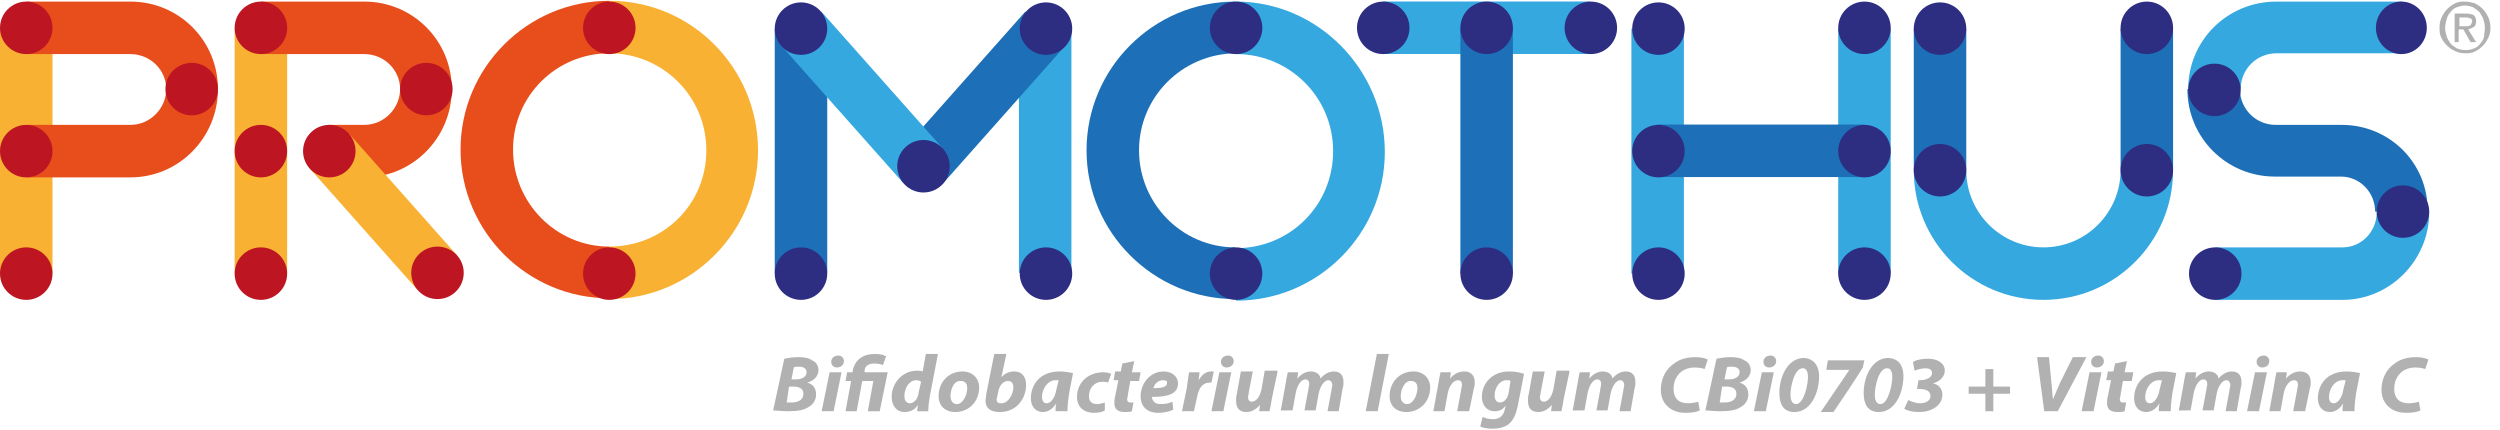 <?xml version="1.0" encoding="utf-8"?>
<!-- Generator: Adobe Illustrator 27.9.0, SVG Export Plug-In . SVG Version: 6.00 Build 0)  -->
<svg version="1.1" id="Layer_1" xmlns="http://www.w3.org/2000/svg" xmlns:xlink="http://www.w3.org/1999/xlink" x="0px" y="0px"
	 viewBox="0 0 314.3 54" style="enable-background:new 0 0 314.3 54;" xml:space="preserve">
<style type="text/css">
	.st0{fill:#B1B1B1;}
	.st1{fill:#35A8E0;}
	.st2{fill:#2D2E82;}
	.st3{fill:#1D70B7;}
	.st4{fill:#F8B133;}
	.st5{fill:#E84E1B;}
	.st6{fill:#BD1622;}
</style>
<g>
	<path class="st0" d="M98.6,45.1c0.5-0.1,1.1-0.2,1.8-0.2c0.7,0,1.3,0.1,1.7,0.4c0.5,0.2,0.8,0.7,0.8,1.2c0,0.9-0.7,1.4-1.4,1.6v0
		c0.7,0.2,1.1,0.7,1.1,1.5c0,0.7-0.4,1.3-1,1.6c-0.6,0.4-1.5,0.5-2.6,0.5c-0.8,0-1.4-0.1-1.8-0.1L98.6,45.1z M98.9,50.6
		c0.2,0,0.4,0,0.6,0c0.8,0,1.5-0.3,1.5-1.1c0-0.7-0.6-0.9-1.3-0.9h-0.5L98.9,50.6z M99.5,47.7h0.5c0.8,0,1.4-0.3,1.4-0.9
		c0-0.5-0.4-0.7-1-0.7c-0.3,0-0.5,0-0.6,0.1L99.5,47.7z"/>
	<path class="st0" d="M103.3,51.7l1-4.9h1.5l-1,4.9H103.3z M104.5,45.5c0-0.5,0.4-0.8,0.9-0.8c0.4,0,0.7,0.3,0.7,0.7
		c0,0.5-0.4,0.8-0.9,0.8C104.8,46.2,104.5,45.9,104.5,45.5z"/>
	<path class="st0" d="M106.3,51.7l0.7-3.8h-0.7l0.2-1.1h0.7l0-0.2c0.3-1.4,1.3-2.1,2.8-2.1c0.6,0,1.1,0.1,1.4,0.3l-0.4,1.1
		c-0.2-0.1-0.6-0.2-1.1-0.2c-0.9,0-1.2,0.5-1.2,0.9l0,0.2h2.9l-1,4.9h-1.5l0.7-3.8h-1.4l-0.7,3.8H106.3z"/>
	<path class="st0" d="M117.9,44.6l-1,5.2c-0.1,0.6-0.2,1.3-0.2,1.9h-1.4l0.1-0.8h0c-0.4,0.7-1.1,0.9-1.7,0.9c-0.9,0-1.6-0.7-1.6-1.9
		c0-1.7,1.3-3.3,3.2-3.3c0.2,0,0.5,0,0.7,0.1l0.4-2.2H117.9z M115.8,48c-0.1-0.1-0.3-0.2-0.6-0.2c-0.9,0-1.5,1-1.5,2
		c0,0.6,0.3,0.9,0.7,0.9c0.4,0,1-0.4,1.1-1.4L115.8,48z"/>
	<path class="st0" d="M123.1,48.7c0,1.8-1.3,3.1-3,3.1c-1.3,0-2.1-0.8-2.1-2c0-1.7,1.2-3.1,3-3.1C122.3,46.7,123.1,47.6,123.1,48.7z
		 M119.5,49.8c0,0.6,0.3,1,0.8,1c0.8,0,1.3-1.2,1.3-2c0-0.5-0.2-0.9-0.8-0.9C119.9,47.8,119.5,49,119.5,49.8z"/>
	<path class="st0" d="M126.5,44.6l-0.6,2.8h0c0.4-0.4,0.9-0.7,1.6-0.7c1.1,0,1.5,0.8,1.5,1.7c0,1.6-1.1,3.4-3.3,3.4
		c-1.2,0-1.8-0.5-1.8-1.4c0-0.3,0.1-0.6,0.1-0.9l1-5H126.5z M125.4,49.7c0,0.2-0.1,0.3-0.1,0.5c0,0.4,0.2,0.5,0.6,0.5
		c0.9,0,1.5-1.2,1.5-2c0-0.5-0.2-0.8-0.7-0.8c-0.5,0-1.1,0.5-1.2,1.4L125.4,49.7z"/>
	<path class="st0" d="M132.7,51.7c0-0.3,0-0.6,0.1-1h0c-0.5,0.8-1.1,1.1-1.7,1.1c-0.9,0-1.5-0.7-1.5-1.7c0-1.7,1.1-3.4,3.6-3.4
		c0.6,0,1.2,0.1,1.7,0.2l-0.5,2.6c-0.1,0.6-0.2,1.6-0.2,2.2H132.7z M133.1,47.8c-0.1,0-0.3,0-0.4,0c-1,0-1.7,1.1-1.7,2.1
		c0,0.5,0.2,0.8,0.6,0.8c0.4,0,1-0.5,1.2-1.7L133.1,47.8z"/>
	<path class="st0" d="M138.9,51.6c-0.3,0.2-0.8,0.3-1.4,0.3c-1.2,0-2.1-0.7-2.1-2c0-1.8,1.4-3.1,3.3-3.1c0.4,0,0.8,0.1,1,0.2
		l-0.4,1.1c-0.2-0.1-0.4-0.1-0.7-0.1c-1.1,0-1.7,0.9-1.7,1.8c0,0.7,0.4,1,1,1c0.4,0,0.7-0.1,1-0.2L138.9,51.6z"/>
	<path class="st0" d="M142.6,45.4l-0.3,1.4h1.1l-0.2,1.1h-1.1l-0.3,1.7c0,0.2-0.1,0.5-0.1,0.6c0,0.2,0.1,0.4,0.4,0.4
		c0.1,0,0.3,0,0.4,0l-0.2,1.1c-0.2,0.1-0.6,0.1-0.9,0.1c-0.9,0-1.3-0.4-1.3-1.1c0-0.3,0-0.5,0.1-0.9l0.4-2h-0.6l0.2-1.1h0.7l0.2-1
		L142.6,45.4z"/>
	<path class="st0" d="M147.5,51.5c-0.6,0.3-1.3,0.4-1.9,0.4c-1.4,0-2.2-0.8-2.2-2.1c0-1.5,1.1-3.1,2.9-3.1c1,0,1.8,0.6,1.8,1.5
		c0,1.3-1.2,1.7-3.3,1.7c0,0.1,0.1,0.4,0.2,0.5c0.2,0.3,0.5,0.4,1,0.4c0.5,0,1-0.1,1.4-0.3L147.5,51.5z M146.2,47.8
		c-0.7,0-1.1,0.6-1.2,1c1.2,0,1.7-0.2,1.7-0.6C146.8,47.9,146.6,47.8,146.2,47.8z"/>
	<path class="st0" d="M148.6,51.7l0.6-2.9c0.1-0.7,0.2-1.6,0.3-2h1.3c0,0.3-0.1,0.7-0.1,1h0c0.4-0.7,0.9-1.1,1.6-1.1
		c0.1,0,0.2,0,0.3,0l-0.3,1.4c-0.1,0-0.2,0-0.2,0c-1,0-1.4,0.8-1.6,1.8l-0.4,1.8H148.6z"/>
	<path class="st0" d="M152.3,51.7l1-4.9h1.5l-1,4.9H152.3z M153.5,45.5c0-0.5,0.4-0.8,0.9-0.8c0.4,0,0.7,0.3,0.7,0.7
		c0,0.5-0.4,0.8-0.9,0.8C153.8,46.2,153.5,45.9,153.5,45.5z"/>
	<path class="st0" d="M160.6,46.8l-0.7,3.3c-0.1,0.6-0.2,1.2-0.3,1.6h-1.3l0.1-0.8h0c-0.5,0.6-1.1,0.9-1.7,0.9
		c-0.8,0-1.3-0.4-1.3-1.4c0-0.3,0-0.6,0.1-0.9l0.5-2.8h1.5l-0.5,2.6c0,0.2-0.1,0.5-0.1,0.6c0,0.3,0.1,0.6,0.5,0.6
		c0.5,0,1-0.6,1.2-1.6l0.4-2.3H160.6z"/>
	<path class="st0" d="M161,51.7l0.6-3.3c0.1-0.6,0.2-1.2,0.3-1.6h1.3l-0.1,0.8h0c0.5-0.6,1.1-0.9,1.7-0.9c0.8,0,1.2,0.5,1.2,0.9
		c0.5-0.6,1.1-0.9,1.7-0.9c0.8,0,1.2,0.5,1.2,1.3c0,0.2,0,0.6-0.1,0.8l-0.5,2.9h-1.4l0.5-2.7c0-0.2,0.1-0.4,0.1-0.6
		c0-0.3-0.2-0.6-0.5-0.6c-0.5,0-1,0.7-1.2,1.6l-0.4,2.2h-1.4l0.5-2.7c0-0.2,0.1-0.4,0.1-0.6c0-0.3-0.1-0.6-0.5-0.6
		c-0.5,0-1,0.7-1.2,1.7l-0.4,2.2H161z"/>
	<path class="st0" d="M171.7,51.7l1.4-7.2h1.5l-1.4,7.2H171.7z"/>
	<path class="st0" d="M179.8,48.7c0,1.8-1.3,3.1-3,3.1c-1.3,0-2.1-0.8-2.1-2c0-1.7,1.2-3.1,3-3.1C179,46.7,179.8,47.6,179.8,48.7z
		 M176.1,49.8c0,0.6,0.3,1,0.8,1c0.8,0,1.3-1.2,1.3-2c0-0.5-0.2-0.9-0.8-0.9C176.6,47.8,176.1,49,176.1,49.8z"/>
	<path class="st0" d="M180.2,51.7l0.6-3.3c0.1-0.6,0.2-1.2,0.3-1.6h1.3l-0.1,0.8h0c0.5-0.6,1.1-0.9,1.8-0.9c0.8,0,1.3,0.5,1.3,1.3
		c0,0.2,0,0.6-0.1,0.8l-0.6,2.9h-1.5l0.5-2.7c0-0.2,0.1-0.4,0.1-0.6c0-0.3-0.1-0.6-0.5-0.6c-0.5,0-1.1,0.6-1.3,1.7l-0.4,2.2H180.2z"
		/>
	<path class="st0" d="M186.4,52.4c0.3,0.2,0.9,0.3,1.3,0.3c0.7,0,1.3-0.3,1.5-1.3l0.1-0.4h0c-0.4,0.5-0.8,0.7-1.4,0.7
		c-1,0-1.6-0.8-1.6-1.8c0-1.6,1.2-3.2,3.4-3.2c0.7,0,1.3,0.1,1.9,0.3l-0.8,4.1c-0.2,0.9-0.5,1.7-1.1,2.2c-0.5,0.4-1.3,0.6-2,0.6
		s-1.3-0.1-1.6-0.3L186.4,52.4z M189.9,47.9c-0.1-0.1-0.3-0.1-0.5-0.1c-0.9,0-1.5,1-1.5,1.9c0,0.5,0.2,0.9,0.7,0.9
		c0.5,0,1-0.5,1.1-1.4L189.9,47.9z"/>
	<path class="st0" d="M197.3,46.8l-0.7,3.3c-0.1,0.6-0.2,1.2-0.3,1.6h-1.3l0.1-0.8h0c-0.5,0.6-1.1,0.9-1.7,0.9
		c-0.8,0-1.3-0.4-1.3-1.4c0-0.3,0-0.6,0.1-0.9l0.5-2.8h1.5l-0.5,2.6c0,0.2-0.1,0.5-0.1,0.6c0,0.3,0.1,0.6,0.5,0.6
		c0.5,0,1-0.6,1.2-1.6l0.4-2.3H197.3z"/>
	<path class="st0" d="M197.7,51.7l0.6-3.3c0.1-0.6,0.2-1.2,0.3-1.6h1.3l-0.1,0.8h0c0.5-0.6,1.1-0.9,1.7-0.9c0.8,0,1.2,0.5,1.2,0.9
		c0.5-0.6,1.1-0.9,1.7-0.9c0.8,0,1.2,0.5,1.2,1.3c0,0.2,0,0.6-0.1,0.8l-0.5,2.9h-1.4l0.5-2.7c0-0.2,0.1-0.4,0.1-0.6
		c0-0.3-0.2-0.6-0.5-0.6c-0.5,0-1,0.7-1.2,1.6l-0.4,2.2h-1.4l0.5-2.7c0-0.2,0.1-0.4,0.1-0.6c0-0.3-0.1-0.6-0.5-0.6
		c-0.5,0-1,0.7-1.2,1.7l-0.4,2.2H197.7z"/>
	<path class="st0" d="M213.7,51.6c-0.4,0.2-1,0.3-1.8,0.3c-1.8,0-3.1-1.1-3.1-2.9c0-1.5,0.7-2.7,1.8-3.4c0.7-0.5,1.6-0.7,2.6-0.7
		c0.8,0,1.3,0.2,1.5,0.3l-0.4,1.2c-0.2-0.1-0.7-0.2-1.3-0.2s-1.2,0.2-1.6,0.5c-0.6,0.5-1,1.2-1,2.2c0,1.1,0.6,1.8,1.8,1.8
		c0.5,0,1-0.1,1.3-0.2L213.7,51.6z"/>
	<path class="st0" d="M215.8,45.1c0.5-0.1,1.1-0.2,1.8-0.2c0.7,0,1.3,0.1,1.7,0.4c0.5,0.2,0.8,0.7,0.8,1.2c0,0.9-0.7,1.4-1.4,1.6v0
		c0.7,0.2,1.1,0.7,1.1,1.5c0,0.7-0.4,1.3-1,1.6c-0.6,0.4-1.5,0.5-2.6,0.5c-0.8,0-1.4-0.1-1.8-0.1L215.8,45.1z M216.2,50.6
		c0.2,0,0.4,0,0.6,0c0.8,0,1.5-0.3,1.5-1.1c0-0.7-0.6-0.9-1.3-0.9h-0.5L216.2,50.6z M216.8,47.7h0.5c0.8,0,1.4-0.3,1.4-0.9
		c0-0.5-0.4-0.7-1-0.7c-0.3,0-0.5,0-0.6,0.1L216.8,47.7z"/>
	<path class="st0" d="M220.5,51.7l1-4.9h1.5l-1,4.9H220.5z M221.7,45.5c0-0.5,0.4-0.8,0.9-0.8c0.4,0,0.7,0.3,0.7,0.7
		c0,0.5-0.4,0.8-0.9,0.8C222,46.2,221.7,45.9,221.7,45.5z"/>
	<path class="st0" d="M228.7,47.3c0,2-1,4.5-3.1,4.5c-1.4,0-1.9-1-1.9-2.4c0-2.1,1.1-4.4,3.1-4.4C228.2,45.1,228.7,46.2,228.7,47.3z
		 M225.1,49.6c0,0.5,0.1,1.2,0.7,1.2c1,0,1.5-2.5,1.5-3.4c0-0.4-0.1-1.1-0.6-1.1C225.6,46.2,225.1,48.6,225.1,49.6z"/>
	<path class="st0" d="M234.4,45.2l-0.2,1c-1.2,1.9-2.4,3.7-3.7,5.6h-1.6c1.2-1.8,2.4-3.5,3.6-5.3v0h-2.9l0.2-1.2H234.4z"/>
	<path class="st0" d="M239.3,47.3c0,2-1,4.5-3.1,4.5c-1.4,0-1.9-1-1.9-2.4c0-2.1,1.1-4.4,3.1-4.4C238.9,45.1,239.3,46.2,239.3,47.3z
		 M235.7,49.6c0,0.5,0.1,1.2,0.7,1.2c1,0,1.5-2.5,1.5-3.4c0-0.4-0.1-1.1-0.6-1.1C236.2,46.2,235.7,48.6,235.7,49.6z"/>
	<path class="st0" d="M239.9,50.3c0.3,0.1,0.8,0.4,1.5,0.4c0.8,0,1.3-0.4,1.3-0.9c0-0.6-0.5-0.9-1.4-0.9H241l0.2-1.1h0.2
		c0.7,0,1.5-0.3,1.5-0.9c0-0.3-0.2-0.6-0.8-0.6c-0.6,0-1.1,0.2-1.4,0.3l-0.2-1.1c0.5-0.3,1.2-0.4,1.9-0.4c1.1,0,2.1,0.5,2.1,1.5
		c0,0.8-0.7,1.4-1.5,1.6l0,0c0.7,0.1,1.2,0.7,1.2,1.4c0,1.4-1.4,2.2-2.9,2.2c-0.9,0-1.6-0.2-1.9-0.4L239.9,50.3z"/>
	<path class="st0" d="M250.6,46.4v2.2h2.1v0.9h-2.1v2.2h-1v-2.2h-2.1v-0.9h2.1v-2.2H250.6z"/>
	<path class="st0" d="M257,51.7l-0.9-6.8h1.5l0.3,3.2c0.1,0.7,0.1,1.4,0.2,2.1h0c0.3-0.7,0.6-1.4,0.9-2.1l1.6-3.2h1.7l-3.6,6.8H257z
		"/>
	<path class="st0" d="M261.7,51.7l1-4.9h1.5l-1,4.9H261.7z M262.9,45.5c0-0.5,0.4-0.8,0.9-0.8c0.4,0,0.7,0.3,0.7,0.7
		c0,0.5-0.4,0.8-0.9,0.8C263.2,46.2,262.9,45.9,262.9,45.5z"/>
	<path class="st0" d="M267.4,45.4l-0.3,1.4h1.1l-0.2,1.1h-1.1l-0.3,1.7c0,0.2-0.1,0.5-0.1,0.6c0,0.2,0.1,0.4,0.4,0.4
		c0.1,0,0.3,0,0.4,0l-0.2,1.1c-0.2,0.1-0.6,0.1-0.9,0.1c-0.9,0-1.3-0.4-1.3-1.1c0-0.3,0-0.5,0.1-0.9l0.4-2h-0.6l0.2-1.1h0.7l0.2-1
		L267.4,45.4z"/>
	<path class="st0" d="M271.4,51.7c0-0.3,0-0.6,0.1-1h0c-0.5,0.8-1.1,1.1-1.7,1.1c-0.9,0-1.5-0.7-1.5-1.7c0-1.7,1.1-3.4,3.6-3.4
		c0.6,0,1.2,0.1,1.7,0.2l-0.5,2.6c-0.1,0.6-0.2,1.6-0.2,2.2H271.4z M271.8,47.8c-0.1,0-0.3,0-0.4,0c-1,0-1.7,1.1-1.7,2.1
		c0,0.5,0.2,0.8,0.6,0.8c0.4,0,1-0.5,1.2-1.7L271.8,47.8z"/>
	<path class="st0" d="M273.9,51.7l0.6-3.3c0.1-0.6,0.2-1.2,0.3-1.6h1.3l-0.1,0.8h0c0.5-0.6,1.1-0.9,1.7-0.9c0.8,0,1.2,0.5,1.2,0.9
		c0.5-0.6,1.1-0.9,1.7-0.9c0.8,0,1.2,0.5,1.2,1.3c0,0.2,0,0.6-0.1,0.8l-0.5,2.9h-1.4l0.5-2.7c0-0.2,0.1-0.4,0.1-0.6
		c0-0.3-0.2-0.6-0.5-0.6c-0.5,0-1,0.7-1.2,1.6l-0.4,2.2h-1.4l0.5-2.7c0-0.2,0.1-0.4,0.1-0.6c0-0.3-0.1-0.6-0.5-0.6
		c-0.5,0-1,0.7-1.2,1.7l-0.4,2.2H273.9z"/>
	<path class="st0" d="M282.5,51.7l1-4.9h1.5l-1,4.9H282.5z M283.7,45.5c0-0.5,0.4-0.8,0.9-0.8c0.4,0,0.7,0.3,0.7,0.7
		c0,0.5-0.4,0.8-0.9,0.8C284,46.2,283.7,45.9,283.7,45.5z"/>
	<path class="st0" d="M285.3,51.7l0.6-3.3c0.1-0.6,0.2-1.2,0.3-1.6h1.3l-0.1,0.8h0c0.5-0.6,1.1-0.9,1.8-0.9c0.8,0,1.3,0.5,1.3,1.3
		c0,0.2,0,0.6-0.1,0.8l-0.6,2.9h-1.5l0.5-2.7c0-0.2,0.1-0.4,0.1-0.6c0-0.3-0.1-0.6-0.5-0.6c-0.5,0-1.1,0.6-1.3,1.7l-0.4,2.2H285.3z"
		/>
	<path class="st0" d="M294.5,51.7c0-0.3,0-0.6,0.1-1h0c-0.5,0.8-1.1,1.1-1.7,1.1c-0.9,0-1.5-0.7-1.5-1.7c0-1.7,1.1-3.4,3.6-3.4
		c0.6,0,1.2,0.1,1.7,0.2l-0.5,2.6c-0.1,0.6-0.2,1.6-0.2,2.2H294.5z M294.9,47.8c-0.1,0-0.3,0-0.4,0c-1,0-1.7,1.1-1.7,2.1
		c0,0.5,0.2,0.8,0.6,0.8c0.4,0,1-0.5,1.2-1.7L294.9,47.8z"/>
	<path class="st0" d="M304.3,51.6c-0.4,0.2-1,0.3-1.8,0.3c-1.8,0-3.1-1.1-3.1-2.9c0-1.5,0.7-2.7,1.8-3.4c0.7-0.5,1.6-0.7,2.6-0.7
		c0.8,0,1.3,0.2,1.5,0.3l-0.4,1.2c-0.2-0.1-0.7-0.2-1.3-0.2c-0.6,0-1.2,0.2-1.6,0.5c-0.6,0.5-1,1.2-1,2.2c0,1.1,0.6,1.8,1.8,1.8
		c0.5,0,1-0.1,1.3-0.2L304.3,51.6z"/>
</g>
<g>
	<g>
		<g>
			
				<rect x="183.6" y="-9.6" transform="matrix(6.123234e-17 -1 1 6.123234e-17 183.445 190.388)" class="st1" width="6.6" height="26.1"/>
			<circle class="st2" cx="173.9" cy="3.5" r="3.3"/>
			<circle class="st2" cx="200" cy="3.5" r="3.3"/>
			<rect x="183.6" y="3.5" class="st3" width="6.6" height="30.9"/>
			<circle class="st2" cx="186.9" cy="3.5" r="3.3"/>
			<circle class="st2" cx="186.9" cy="34.4" r="3.3"/>
		</g>
		<g>
			<path class="st1" d="M155.4,0.2C155.4,0.2,155.3,0.2,155.4,0.2l0,6.6c0,0,0,0,0,0c6.7,0,12.2,5.4,12.2,12.2s-5.4,12.2-12.2,12.2
				c0,0,0,0,0,0v6.6c0,0,0,0,0,0c10.3,0,18.7-8.4,18.7-18.7S165.7,0.2,155.4,0.2z"/>
			<path class="st3" d="M155.3,31.1c-6.7,0-12.1-5.5-12.1-12.2s5.4-12.1,12.1-12.2V0.2c-10.3,0-18.7,8.4-18.7,18.7
				s8.4,18.7,18.7,18.7V31.1z"/>
			<circle class="st2" cx="155.4" cy="3.5" r="3.3"/>
			<circle class="st2" cx="155.4" cy="34.4" r="3.3"/>
		</g>
		<g>
			<rect x="205.1" y="3.6" class="st1" width="6.6" height="30.8"/>
			<circle class="st2" cx="208.5" cy="3.6" r="3.3"/>
			<circle class="st2" cx="208.5" cy="34.4" r="3.3"/>
			<rect x="231.1" y="3.6" class="st1" width="6.6" height="30.8"/>
			<circle class="st2" cx="234.4" cy="34.4" r="3.3"/>
			<circle class="st2" cx="234.4" cy="3.5" r="3.3"/>
			
				<rect x="218.1" y="5.9" transform="matrix(6.123234e-17 -1 1 6.123234e-17 202.381 240.359)" class="st3" width="6.6" height="26.1"/>
			<circle class="st2" cx="234.4" cy="19" r="3.3"/>
			<circle class="st2" cx="208.5" cy="19" r="3.3"/>
		</g>
		<g>
			<rect x="240.6" y="3.6" class="st3" width="6.6" height="17.8"/>
			<circle class="st2" cx="243.9" cy="3.6" r="3.3"/>
			<rect x="266.6" y="3.6" class="st3" width="6.6" height="17.8"/>
			<circle class="st2" cx="269.9" cy="3.5" r="3.3"/>
			<path class="st1" d="M266.6,21.4c0,5.3-4.3,9.7-9.7,9.7c-5.3,0-9.7-4.3-9.7-9.7h-6.6c0,9,7.3,16.3,16.3,16.3
				c9,0,16.3-7.3,16.3-16.3H266.6z"/>
			<circle class="st2" cx="243.9" cy="21.4" r="3.3"/>
			<circle class="st2" cx="269.9" cy="21.4" r="3.3"/>
		</g>
		<g>
			<path class="st3" d="M294.4,15.7L294.4,15.7h-8.3v0c0,0,0,0,0,0c-2.5,0-4.5-2-4.5-4.5h-6.6c0,6.1,4.9,11,11,11c0,0,0,0,0,0v0
				l8.3,0c2.4,0,4.3,2,4.3,4.4h6.6C305.3,20.6,300.5,15.7,294.4,15.7z"/>
			<path class="st1" d="M286.2,0.2L286.2,0.2C286.2,0.2,286.2,0.2,286.2,0.2c-6.2,0-11.1,4.9-11.1,11h6.6c0-2.5,2-4.5,4.5-4.5
				c0,0,0,0,0.1,0H302V0.2H286.2z"/>
			<path class="st1" d="M298.8,26.7c0,2.4-1.9,4.4-4.3,4.4v0h-16v6.6h16c6,0,10.9-5,10.9-11H298.8z"/>
			<ellipse class="st2" cx="301.9" cy="3.5" rx="3.2" ry="3.3"/>
			<circle class="st2" cx="278.5" cy="34.4" r="3.3"/>
			<circle class="st2" cx="302.1" cy="26.6" r="3.3"/>
			<circle class="st2" cx="278.4" cy="11.3" r="3.3"/>
		</g>
		<g>
			<rect x="128.1" y="3.6" class="st1" width="6.6" height="30.7"/>
			
				<rect x="120.5" y="0.7" transform="matrix(-0.748 -0.664 0.664 -0.748 208.226 103.596)" class="st3" width="6.6" height="23"/>
			<rect x="97.4" y="3.6" class="st3" width="6.6" height="30.7"/>
			<circle class="st2" cx="100.7" cy="34.4" r="3.3"/>
			<circle class="st2" cx="131.5" cy="3.6" r="3.3"/>
			<circle class="st2" cx="131.5" cy="34.4" r="3.3"/>
			
				<rect x="105.1" y="0.7" transform="matrix(0.748 -0.664 0.664 0.748 19.237 75.1)" class="st1" width="6.6" height="23"/>
			<circle class="st2" cx="100.7" cy="3.6" r="3.3"/>
			<circle class="st2" cx="116.1" cy="20.9" r="3.3"/>
		</g>
		<g>
			<path class="st4" d="M76.6,0.1C76.6,0.1,76.6,0.1,76.6,0.1l0,6.6c0,0,0,0,0,0c6.7,0,12.2,5.4,12.2,12.2S83.4,31,76.6,31
				c0,0,0,0,0,0v6.6c0,0,0,0,0,0c10.3,0,18.7-8.4,18.7-18.7S87,0.1,76.6,0.1z"/>
			<path class="st5" d="M76.6,31c-6.7,0-12.1-5.5-12.1-12.2S69.9,6.7,76.6,6.7V0.1c-10.3,0-18.7,8.4-18.7,18.7s8.4,18.7,18.7,18.7
				V31z"/>
			<circle class="st6" cx="76.6" cy="3.5" r="3.3"/>
			<circle class="st6" cx="76.6" cy="34.4" r="3.3"/>
		</g>
		<g>
			<rect x="29.5" y="3.6" class="st4" width="6.6" height="30.8"/>
			<path class="st5" d="M45.8,0.2L45.8,0.2l-13,0v6.6h13l0,0c2.5,0,4.5,2,4.5,4.4s-2,4.5-4.5,4.5v0h-4.6v6.6h4.6l0,0
				c6.1,0,11-5,11-11.1S51.9,0.2,45.8,0.2z"/>
			<circle class="st6" cx="53.6" cy="11.2" r="3.3"/>
			<circle class="st6" cx="32.8" cy="19" r="3.3"/>
			<circle class="st6" cx="32.8" cy="3.5" r="3.3"/>
			<circle class="st6" cx="32.8" cy="34.4" r="3.3"/>
			
				<rect x="44.9" y="16.5" transform="matrix(0.748 -0.664 0.664 0.748 -5.528 38.734)" class="st4" width="6.6" height="20.3"/>
			<circle class="st6" cx="41.4" cy="19" r="3.3"/>
			<circle class="st6" cx="55" cy="34.3" r="3.3"/>
		</g>
		<g>
			<rect x="0" y="3.6" class="st4" width="6.6" height="30.8"/>
			<circle class="st6" cx="3.3" cy="34.4" r="3.3"/>
			<path class="st5" d="M16.4,0.2L16.4,0.2l-13,0v6.6h13l0,0c2.5,0,4.5,2,4.5,4.4s-2,4.5-4.5,4.5v0h-13v6.6h13l0,0
				c6.1,0,11-5,11-11.1S22.5,0.2,16.4,0.2z"/>
			<circle class="st6" cx="3.3" cy="19" r="3.3"/>
			<circle class="st6" cx="3.3" cy="3.5" r="3.3"/>
			<circle class="st6" cx="24.1" cy="11.2" r="3.3"/>
		</g>
	</g>
	<g>
		<path class="st0" d="M313.1,3.5c0,0.5-0.1,0.9-0.3,1.3c-0.2,0.4-0.4,0.7-0.7,1c-0.3,0.3-0.6,0.5-1,0.7c-0.4,0.2-0.8,0.2-1.2,0.2
			c-0.5,0-0.9-0.1-1.3-0.3c-0.4-0.2-0.7-0.4-1-0.7c-0.3-0.3-0.5-0.6-0.7-1c-0.2-0.4-0.2-0.8-0.2-1.3c0-0.5,0.1-0.9,0.3-1.3
			c0.2-0.4,0.4-0.7,0.7-1c0.3-0.3,0.6-0.5,1-0.7c0.4-0.2,0.8-0.2,1.2-0.2c0.4,0,0.8,0.1,1.2,0.2c0.4,0.2,0.7,0.4,1,0.7
			c0.3,0.3,0.5,0.6,0.7,1C313,2.5,313.1,3,313.1,3.5z M312.4,3.5c0-0.4-0.1-0.8-0.2-1.1c-0.1-0.3-0.3-0.6-0.5-0.9
			c-0.2-0.2-0.5-0.4-0.8-0.6c-0.3-0.1-0.6-0.2-1-0.2c-0.4,0-0.7,0.1-1,0.2c-0.3,0.1-0.6,0.3-0.8,0.6c-0.2,0.2-0.4,0.5-0.5,0.9
			s-0.2,0.7-0.2,1.1c0,0.4,0.1,0.7,0.2,1.1c0.1,0.3,0.3,0.6,0.5,0.9c0.2,0.2,0.5,0.4,0.8,0.6c0.3,0.1,0.7,0.2,1.1,0.2
			c0.4,0,0.7-0.1,1-0.2c0.3-0.1,0.6-0.3,0.8-0.6c0.2-0.2,0.4-0.5,0.5-0.9C312.3,4.2,312.4,3.9,312.4,3.5z M309.2,5.3h-0.6V1.7h1.4
			c0.4,0,0.8,0.1,1,0.2c0.2,0.2,0.3,0.4,0.3,0.8c0,0.3-0.1,0.6-0.3,0.7s-0.4,0.2-0.7,0.3l1,1.6h-0.7l-0.9-1.6h-0.6V5.3z M309.9,3.3
			c0.1,0,0.2,0,0.3,0c0.1,0,0.2,0,0.3-0.1c0.1,0,0.1-0.1,0.2-0.2c0-0.1,0.1-0.2,0.1-0.3c0-0.1,0-0.2-0.1-0.3c0-0.1-0.1-0.1-0.2-0.1
			c-0.1,0-0.2-0.1-0.3-0.1c-0.1,0-0.2,0-0.3,0h-0.7v1.1H309.9z"/>
	</g>
</g>
</svg>
